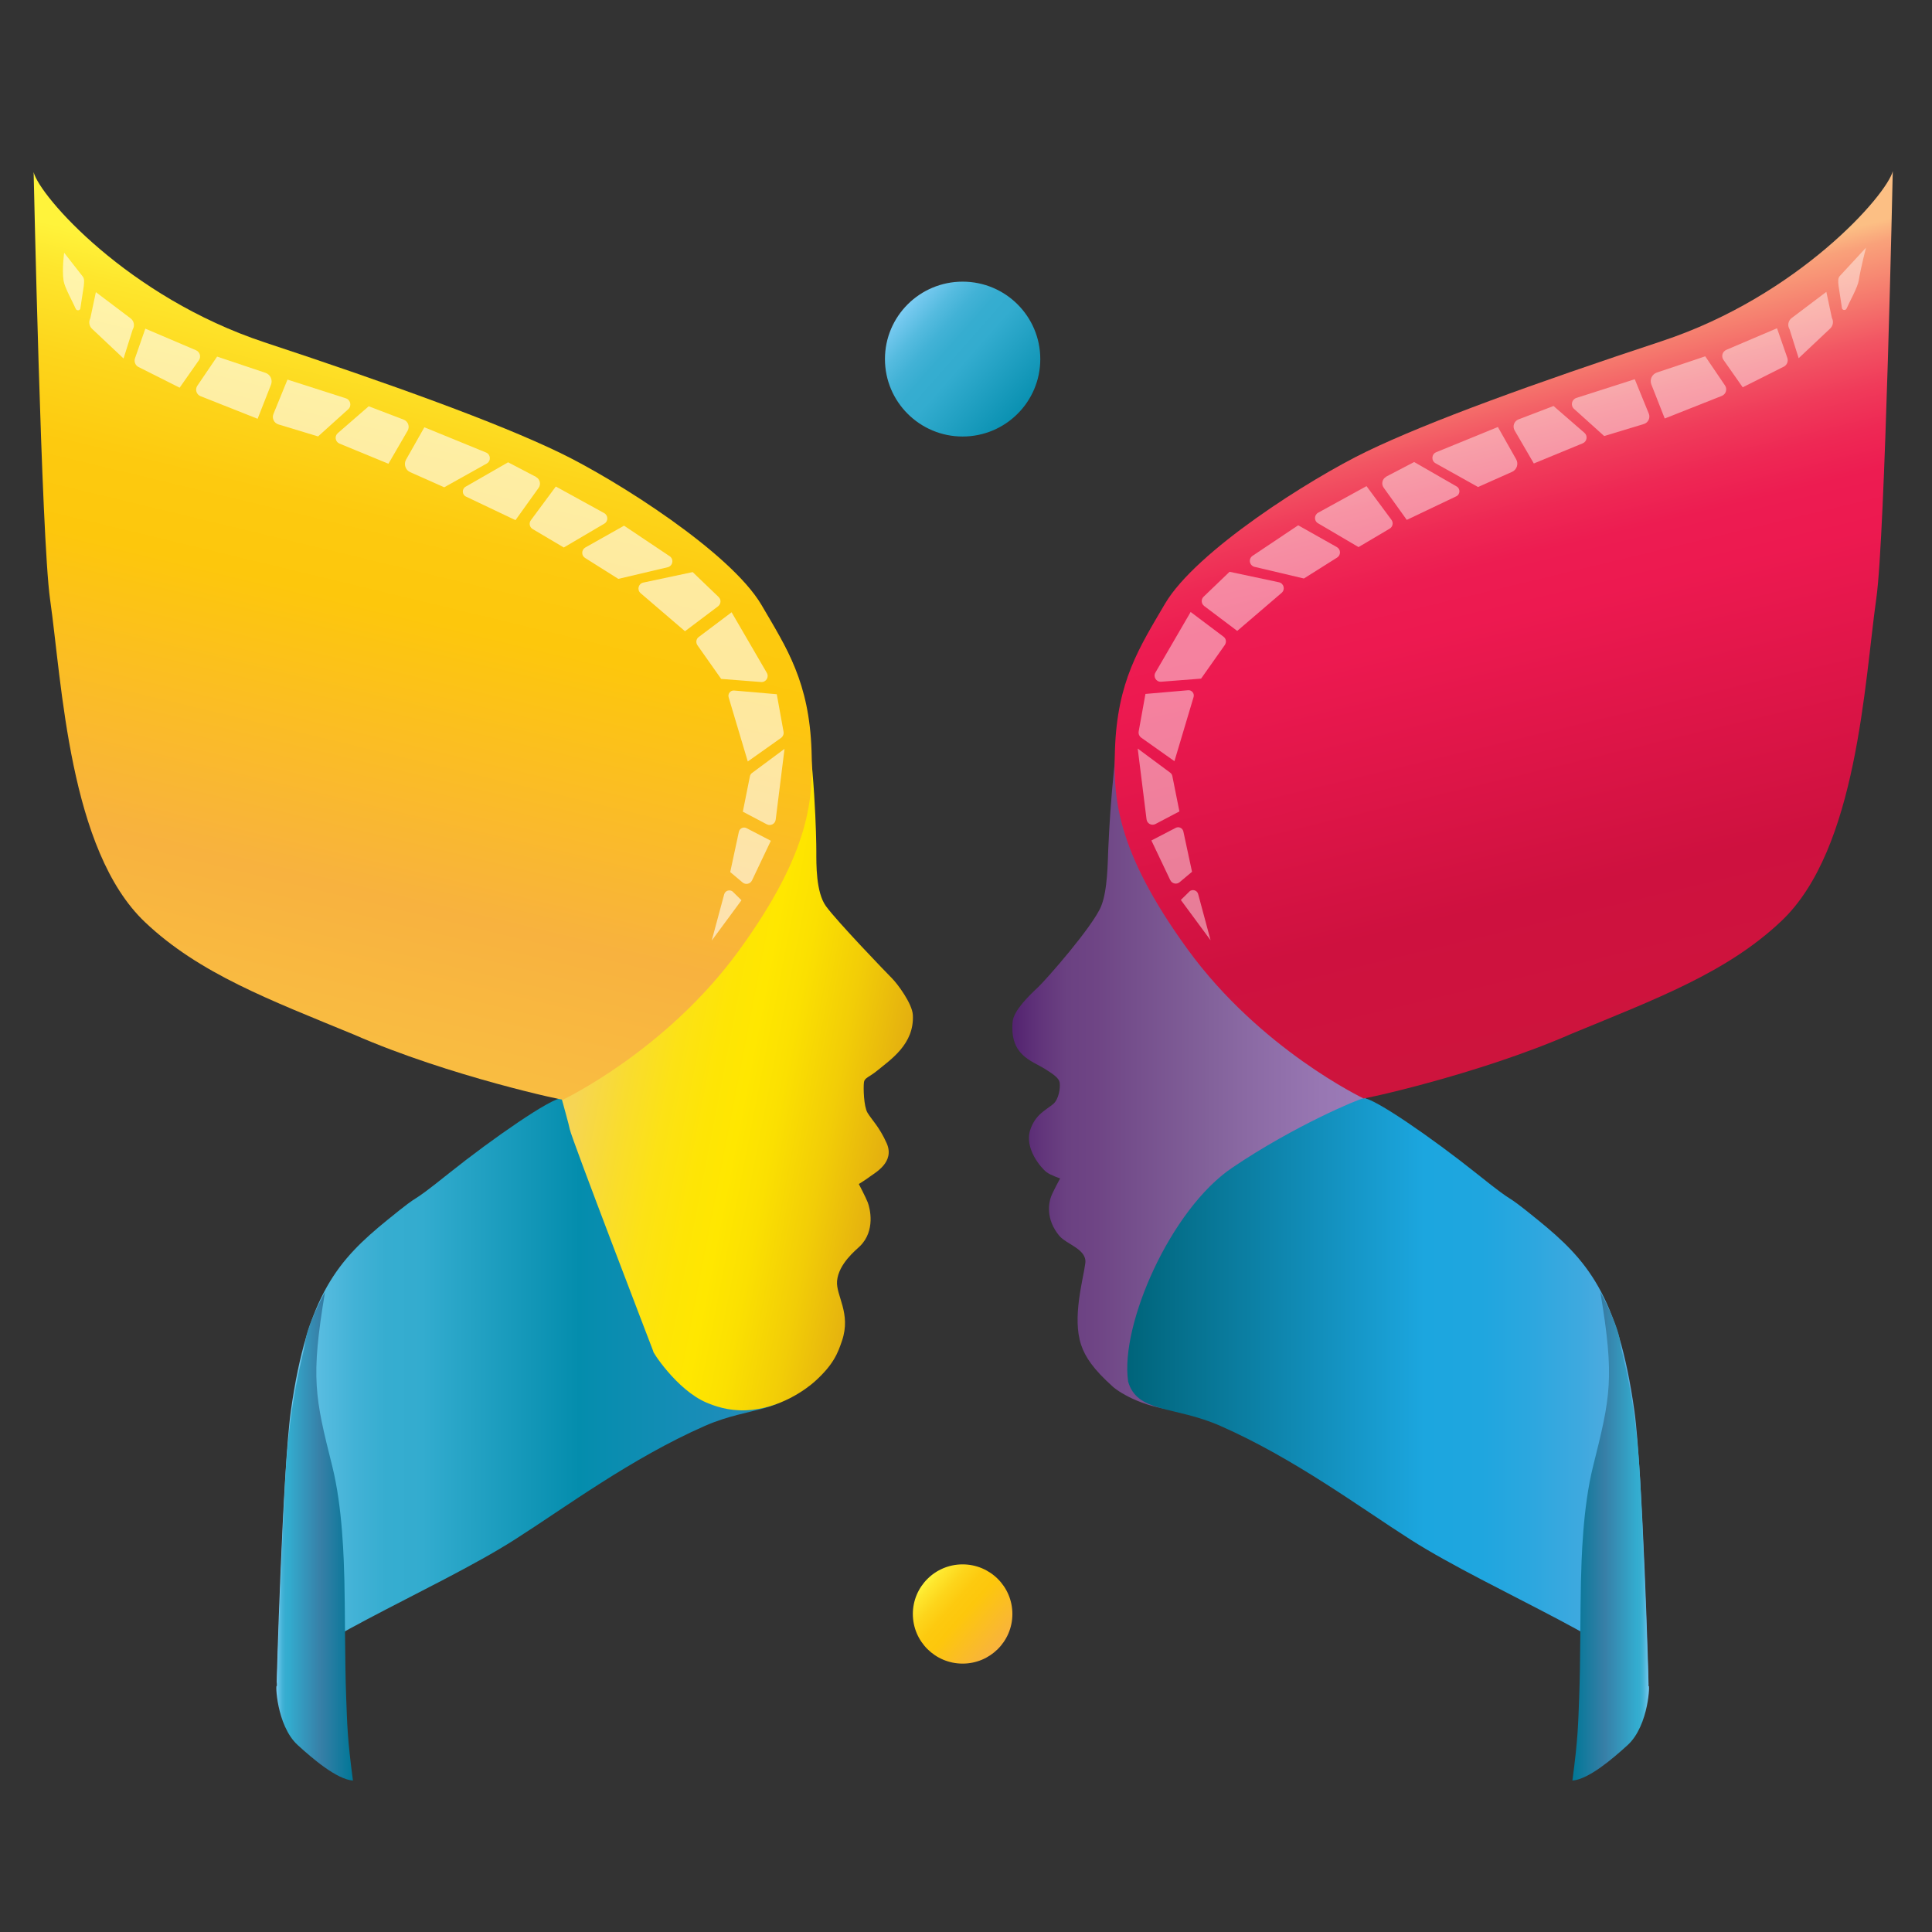 <svg xmlns="http://www.w3.org/2000/svg" xmlns:xlink="http://www.w3.org/1999/xlink" x="0px" y="0px" viewBox="0 0 1000 1000" style="enable-background:new 0 0 1000 1000;" xml:space="preserve"><rect x="0" y="0" width="1000" height="1000" fill="#333333" stroke="none"/><style type="text/css">	.st0{fill:url(#SVGID_1_);}	.st1{fill:url(#SVGID_2_);}	.st2{fill:url(#SVGID_3_);}	.st3{fill:url(#SVGID_4_);}	.st4{opacity:0.6;fill:#FFFFFF;enable-background:new    ;}	.st5{fill:url(#SVGID_5_);}	.st6{fill:url(#SVGID_6_);}	.st7{fill:url(#SVGID_7_);}	.st8{fill:url(#SVGID_8_);}	.st9{fill:url(#SVGID_9_);}	.st10{fill:url(#SVGID_10_);}	.st11{opacity:0.45;fill:#FFFFFF;enable-background:new    ;}</style><g id="Layer_12">			<linearGradient id="SVGID_1_" gradientUnits="userSpaceOnUse" x1="143.226" y1="270.568" x2="413.052" y2="270.568" gradientTransform="matrix(1 0 0 -1 0 990.875)">		<stop offset="0" style="stop-color:#7DCDF3"></stop>		<stop offset="0.03" style="stop-color:#6FC6EC"></stop>		<stop offset="0.09" style="stop-color:#55BBDF"></stop>		<stop offset="0.15" style="stop-color:#42B2D6"></stop>		<stop offset="0.21" style="stop-color:#36ADD0"></stop>		<stop offset="0.28" style="stop-color:#33ACCF"></stop>		<stop offset="0.58" style="stop-color:#048DAD"></stop>		<stop offset="0.89" style="stop-color:#1F8DBB"></stop>		<stop offset="1" style="stop-color:#058BB1"></stop>	</linearGradient>	<path class="st0" d="M412.67,714.85c-4.58,16.65-23.9,12.69-47.8,23.18c-38.39,16.91-72.1,42.09-98.56,58.94  c-41,26.14-121.1,58.49-123.06,75.15c-0.3,2.66,3.12-112.27,7.3-141.87c8.5-60.4,24.85-78.36,49.86-98.72  c21.33-17.36,7.65-4.77,31.95-24.23c22.59-18.06,53.38-39.33,58.36-38.83c2.16,0.2,35.62,14.05,67.97,35.92  c32.05,21.67,58.06,81.32,53.94,110.46H412.67z"></path></g><g id="Layer_1">			<linearGradient id="SVGID_2_" gradientUnits="userSpaceOnUse" x1="142.993" y1="195.666" x2="182.69" y2="195.666" gradientTransform="matrix(1 0 0 -1 0 990.875)">		<stop offset="0" style="stop-color:#7DCDF3"></stop>		<stop offset="0.01" style="stop-color:#6FC6EC"></stop>		<stop offset="0.05" style="stop-color:#55BBDF"></stop>		<stop offset="0.08" style="stop-color:#42B2D6"></stop>		<stop offset="0.12" style="stop-color:#36ADD0"></stop>		<stop offset="0.16" style="stop-color:#33ACCF"></stop>		<stop offset="0.58" style="stop-color:#377FA7"></stop>		<stop offset="1" style="stop-color:#007797"></stop>	</linearGradient>	<path class="st1" d="M168.2,668.89c-7.45,44.65-5.18,54.23,3.77,90c5.43,21.72,5.99,48.71,6.29,59.44  c0.35,13.24,0.25,42.94,0.91,59.9c0.55,14.85,0.65,21.87,3.52,43.39c-8.45-0.65-20.93-11.39-28.58-18.36  c-11.22-10.23-11.62-33.16-10.82-30.45c0,0,1.86-60.55,4.28-105.95c2.41-45.4,9.46-64.36,10.46-72.54  c1.11-9.08,10.16-25.53,10.16-25.53V668.89z"></path></g><g id="Layer_10">			<linearGradient id="SVGID_3_" gradientUnits="userSpaceOnUse" x1="266.353" y1="491.557" x2="536.225" y2="439.24" gradientTransform="matrix(1 0 0 -1 0 990.875)">		<stop offset="0" style="stop-color:#E2BE59"></stop>		<stop offset="0.03" style="stop-color:#E8C557"></stop>		<stop offset="0.09" style="stop-color:#F2D154"></stop>		<stop offset="0.16" style="stop-color:#F6D554"></stop>		<stop offset="0.25" style="stop-color:#F9DC2F"></stop>		<stop offset="0.33" style="stop-color:#FCE215"></stop>		<stop offset="0.41" style="stop-color:#FEE505"></stop>		<stop offset="0.47" style="stop-color:#FFE700"></stop>		<stop offset="0.54" style="stop-color:#FBE001"></stop>		<stop offset="0.64" style="stop-color:#F2CD07"></stop>		<stop offset="0.76" style="stop-color:#E3AE10"></stop>		<stop offset="0.9" style="stop-color:#CF831C"></stop>		<stop offset="1" style="stop-color:#BD5D28"></stop>	</linearGradient>	<path class="st2" d="M392.55,315.18c0,0,17.76,17.31,23.24,47.2c6.04,33.16,6.74,71.89,6.74,78.31c0,6.42-0.25,21.12,4.98,28.34  c5.84,8.03,31.3,34.46,34.16,37.32c2.87,2.86,10.52,13.14,10.82,19.01c0.81,15.05-11.52,23.08-18.31,28.69  c-4.13,3.41-6.69,3.81-6.99,6.02c-0.4,2.96-0.1,12.64,1.81,15.85c2.06,3.51,6.14,7.27,9.96,15.85c4.33,9.83-6.09,15.25-8.65,17.21  c-2.31,1.76-5.79,3.86-5.79,3.86s3.52,6.72,4.63,9.53c1.16,3.01,4.08,14.65-4.02,22.62c-2.16,2.11-11.07,9.13-11.87,18.06  c-0.65,7.58,7.4,16.65,2.57,30.9c-2.11,6.17-4.18,12.24-14.34,21.32c-4.08,3.61-17.81,14-35.42,14.7  c-9.31,0.35-16.25-2.26-20.33-3.96c-15.65-6.62-28.68-27.34-27.57-26.49c0,0-42.56-110.81-43.27-115.08  c-0.7-4.26-11.62-40.48-12.03-48.76c-0.25-5.77,49.96-120.75,54.99-129.27c5.03-8.53,34.72-70.13,39.9-75.75  c5.18-5.62,12.63-13.24,12.63-13.24l2.21-2.31"></path></g><g id="Layer_9">			<linearGradient id="SVGID_4_" gradientUnits="userSpaceOnUse" x1="238.945" y1="824.103" x2="111.46" y2="294.643" gradientTransform="matrix(1 0 0 -1 0 990.875)">		<stop offset="0" style="stop-color:#FFF33B"></stop>		<stop offset="0.04" style="stop-color:#FEE62D"></stop>		<stop offset="0.12" style="stop-color:#FDD51B"></stop>		<stop offset="0.2" style="stop-color:#FDCA0F"></stop>		<stop offset="0.28" style="stop-color:#FDC70C"></stop>		<stop offset="0.55" style="stop-color:#F8B23F"></stop>		<stop offset="0.78" style="stop-color:#FAC343"></stop>		<stop offset="1" style="stop-color:#F0823F"></stop>	</linearGradient>	<path class="st3" d="M17.41,89.09c3.02,12.39,48.85,64.71,119.49,88.09c66.11,21.87,120.55,41.54,152.85,57.14  c29.58,14.3,88.45,51.67,104.4,78.81c13.28,22.67,24.7,39.93,25.91,75.55c0.8,23.83,0.1,51.42-37.58,103.29  c-37.68,51.87-91.07,77.2-91.07,77.2c3.02,1.05-58.77-11.99-108.07-33.61C139.97,517.65,103.2,504,75.07,477.32  c-39.34-37.27-42.92-123.46-49.16-167.15C21.39,278.26,17.46,90.14,17.41,89.09z"></path></g><g id="Layer_8">	<path class="st4" d="M33.21,130.83l9.61,12.29c0.86,1.1,0.8,2.56,0.55,4.87l-1.81,11.84c-0.45,1.05-1.96,1-2.36,0  c-1.41-3.31-5.74-10.94-6.29-14.5C32,139.35,33.21,130.83,33.21,130.83z"></path>	<path class="st4" d="M49.66,151.24l17.81,13.44c1.91,1.35,2.42,3.91,1.21,5.87l-4.73,15l-16.4-15.45c-1.41-1.4-1.76-3.61-0.8-5.37  l2.87-13.49H49.66z"></path>	<path class="st4" d="M75.22,170.11l26.26,11.19c2.01,0.9,2.72,3.36,1.46,5.17l-9.96,14.2L71.5,189.87  c-1.51-0.9-2.21-2.76-1.61-4.46C71.9,179.64,75.22,170.11,75.22,170.11z"></path>	<path class="st4" d="M112.3,184.55l25.11,8.43c2.52,0.85,3.82,3.61,2.87,6.12l-6.94,17.66l-29.53-11.69  c-2.16-0.85-2.97-3.51-1.66-5.42l10.21-15.05L112.3,184.55z"></path>	<path class="st4" d="M148.83,196.49l30.19,9.68c2.47,0.8,3.12,3.96,1.21,5.67l-15.6,14.05l-20.53-6.22  c-2.26-0.7-3.47-3.16-2.57-5.37l7.24-17.76L148.83,196.49z"></path>	<path class="st4" d="M190.84,210.29l18.11,6.92c2.31,0.9,3.27,3.61,2.01,5.77l-9.91,17.06l-25.31-10.43  c-2.21-0.9-2.72-3.86-0.9-5.42l15.95-13.85L190.84,210.29z"></path>	<path class="st4" d="M219.67,221.17l31.9,13.04c2.46,1,2.67,4.42,0.35,5.72l-21.99,12.29l-17.61-7.83  c-2.47-1.1-3.47-4.11-2.16-6.47l9.46-16.7L219.67,221.17z"></path>	<path class="st4" d="M277.48,246.86l-14.49-7.57L241,251.92c-2.01,1.15-1.91,4.11,0.2,5.12l25.61,12.19l11.97-16.7  c1.36-1.91,0.7-4.51-1.31-5.62V246.86z"></path>	<path class="st4" d="M287.69,251.82l25.01,13.75c2.16,1.2,2.21,4.26,0.1,5.47l-20.98,12.34l-16.1-9.53  c-1.61-0.95-2.06-3.06-0.96-4.56L287.69,251.82z"></path>	<path class="st4" d="M323.01,272.09l23.6,15.8c2.31,1.55,1.66,5.07-1.06,5.72l-25.51,6.02l-17.21-10.84  c-2.01-1.25-1.96-4.21,0.15-5.42L323.01,272.09z"></path>	<path class="st4" d="M358.48,296.07l13.48,12.94c1.41,1.35,1.26,3.61-0.3,4.82l-17.11,12.89l-22.99-19.71  c-1.96-1.71-1.16-4.92,1.41-5.47l25.51-5.42V296.07z"></path>	<path class="st4" d="M378.66,316.89l18.26,31.4c1.26,2.21-0.45,4.92-2.97,4.72l-20.68-1.61L361,333.99  c-0.96-1.41-0.71-3.31,0.7-4.31l17.01-12.79H378.66z"></path>	<path class="st4" d="M402.05,359.28l3.52,19.51c0.2,1.2-0.3,2.41-1.31,3.16l-17.21,12.19l-9.91-33.21  c-0.55-1.86,0.96-3.71,2.87-3.51l22.04,1.91V359.28z"></path>	<path class="st4" d="M406.08,387.52l-4.58,36.72c-0.25,2.21-2.67,3.46-4.63,2.41l-12.38-6.52l3.67-18.36  c0.15-0.65,0.5-1.25,1.06-1.66l16.9-12.54L406.08,387.52z"></path>	<path class="st4" d="M398.99,435.18l-9.76,20.52c-0.91,1.86-3.32,2.41-4.88,1.05l-6.39-5.37l4.48-20.87  c0.4-1.76,2.37-2.71,3.98-1.86L398.99,435.18z"></path>	<path class="st4" d="M379.41,461.66l4.38,4.31l-15.4,20.87l6.44-23.93c0.55-2.06,3.12-2.71,4.63-1.25H379.41z"></path></g><g id="Layer_7">			<linearGradient id="SVGID_5_" gradientUnits="userSpaceOnUse" x1="478.959" y1="172.502" x2="550.17" y2="109.688" gradientTransform="matrix(1 0 0 -1 0 990.875)">		<stop offset="0" style="stop-color:#FFF33B"></stop>		<stop offset="0.04" style="stop-color:#FEE62D"></stop>		<stop offset="0.12" style="stop-color:#FDD51B"></stop>		<stop offset="0.2" style="stop-color:#FDCA0F"></stop>		<stop offset="0.28" style="stop-color:#FDC70C"></stop>		<stop offset="0.55" style="stop-color:#F8B23F"></stop>		<stop offset="0.78" style="stop-color:#FAC343"></stop>		<stop offset="1" style="stop-color:#F0823F"></stop>	</linearGradient>	<path class="st5" d="M498.25,861.08c14.23,0,25.76-11.5,25.76-25.68c0-14.18-11.53-25.68-25.76-25.68  c-14.23,0-25.76,11.5-25.76,25.68C472.49,849.58,484.03,861.08,498.25,861.08z"></path></g><g id="Layer_6">			<linearGradient id="SVGID_6_" gradientUnits="userSpaceOnUse" x1="468.144" y1="831.577" x2="579.351" y2="733.48" gradientTransform="matrix(1 0 0 -1 0 990.875)">		<stop offset="0" style="stop-color:#7DCDF3"></stop>		<stop offset="0.03" style="stop-color:#6FC6EC"></stop>		<stop offset="0.09" style="stop-color:#55BBDF"></stop>		<stop offset="0.15" style="stop-color:#42B2D6"></stop>		<stop offset="0.21" style="stop-color:#36ADD0"></stop>		<stop offset="0.28" style="stop-color:#33ACCF"></stop>		<stop offset="0.58" style="stop-color:#048DAD"></stop>		<stop offset="0.89" style="stop-color:#1F8DBB"></stop>		<stop offset="1" style="stop-color:#058BB1"></stop>	</linearGradient>	<path class="st6" d="M498.25,225.94c22.2,0,40.2-17.94,40.2-40.08c0-22.14-18-40.08-40.2-40.08c-22.2,0-40.2,17.95-40.2,40.08  C458.05,207.99,476.05,225.94,498.25,225.94z"></path></g><g id="Layer_4">			<linearGradient id="SVGID_7_" gradientUnits="userSpaceOnUse" x1="523.968" y1="468.22" x2="714.6" y2="468.22" gradientTransform="matrix(1 0 0 -1 0 990.875)">		<stop offset="0" style="stop-color:#532370"></stop>		<stop offset="0.08" style="stop-color:#62357B"></stop>		<stop offset="0.15" style="stop-color:#6B4182"></stop>		<stop offset="0.23" style="stop-color:#6F4585"></stop>		<stop offset="0.3" style="stop-color:#734C8A"></stop>		<stop offset="0.53" style="stop-color:#82619A"></stop>		<stop offset="0.63" style="stop-color:#8A69A3"></stop>		<stop offset="0.84" style="stop-color:#9877B3"></stop>		<stop offset="1" style="stop-color:#9D7DB9"></stop>	</linearGradient>	<path class="st7" d="M604.92,315.18c0.65,0-17.41,16.5-23.24,47.2c-6.19,32.71-7.75,70.68-8.05,77.25  c-0.3,6.57-0.3,21.12-3.67,29.4c-4.28,10.53-28.73,38.28-32.55,41.84c-4.28,4.01-12.78,12.09-13.28,17.96  c-1.56,17.51,9.76,20.07,16.95,24.58c4.58,2.86,7.09,4.77,7.4,6.97c0.4,2.96-0.5,8.63-3.32,11.04c-3.47,2.96-9.21,5.22-11.92,13.44  c-3.17,9.63,5.79,19.82,8.35,21.77c2.32,1.76,7.14,3.31,7.14,3.31s-3.62,6.57-4.68,9.38c-1.16,3.01-3.02,11.64,4.28,20.37  c3.72,4.41,14.34,6.92,13.43,14.1c-1.01,8.23-6.99,28.24-2.11,42.49c2.11,6.17,6.24,12.39,16.35,21.47  c4.07,3.61,17.81,11.69,35.42,12.34c9.31,0.35,16.25-2.26,20.33-3.96c15.65-6.62,28.68-27.34,27.57-26.49  c0,0,42.56-110.81,43.27-115.08c0.7-4.26,11.62-40.48,12.02-48.76c0.25-5.77-49.96-120.75-54.99-129.27  c-5.03-8.53-34.72-70.13-39.9-75.75c-5.18-5.62-12.63-13.24-12.63-13.24l-2.21-2.31"></path></g><g id="Layer_5">			<linearGradient id="SVGID_8_" gradientUnits="userSpaceOnUse" x1="853.28" y1="270.568" x2="583.454" y2="270.568" gradientTransform="matrix(1 0 0 -1 0 990.875)">		<stop offset="0" style="stop-color:#68AEE0"></stop>		<stop offset="0.04" style="stop-color:#58ACDF"></stop>		<stop offset="0.13" style="stop-color:#3EA9DF"></stop>		<stop offset="0.23" style="stop-color:#2BA7DF"></stop>		<stop offset="0.32" style="stop-color:#1FA6DF"></stop>		<stop offset="0.43" style="stop-color:#1CA6DF"></stop>		<stop offset="1" style="stop-color:#00647A"></stop>	</linearGradient>	<path class="st8" d="M583.84,714.85c4.58,16.65,23.9,12.69,47.8,23.18c38.39,16.91,72.1,42.09,98.56,58.94  c41,26.14,121.1,58.49,123.06,75.15c0.3,2.66-3.12-112.27-7.3-141.87c-8.5-60.4-24.85-78.36-49.86-98.72  c-21.33-17.36-7.65-4.77-31.95-24.23c-22.59-18.06-53.38-39.33-58.36-38.83c-2.16,0.2-35.62,14.05-67.97,35.92  c-32.05,21.67-58.06,81.32-53.93,110.46H583.84z"></path></g><g id="Layer_11">			<linearGradient id="SVGID_9_" gradientUnits="userSpaceOnUse" x1="853.524" y1="195.666" x2="813.866" y2="195.666" gradientTransform="matrix(1 0 0 -1 0 990.875)">		<stop offset="0" style="stop-color:#7DCDF3"></stop>		<stop offset="0.01" style="stop-color:#6FC6EC"></stop>		<stop offset="0.05" style="stop-color:#55BBDF"></stop>		<stop offset="0.08" style="stop-color:#42B2D6"></stop>		<stop offset="0.12" style="stop-color:#36ADD0"></stop>		<stop offset="0.16" style="stop-color:#33ACCF"></stop>		<stop offset="0.58" style="stop-color:#377FA7"></stop>		<stop offset="1" style="stop-color:#007797"></stop>	</linearGradient>	<path class="st9" d="M828.36,668.89c7.45,44.65,5.18,54.23-3.77,90c-5.43,21.72-5.99,48.71-6.29,59.44  c-0.35,13.24-0.25,42.94-0.91,59.9c-0.55,14.85-0.65,21.87-3.52,43.39c8.45-0.65,20.93-11.39,28.58-18.36  c11.22-10.23,11.62-33.16,10.82-30.45c0,0-1.86-60.55-4.28-105.95c-2.42-45.4-9.46-64.36-10.47-72.54  c-1.11-9.08-10.16-25.53-10.16-25.53V668.89z"></path></g><g id="Layer_3">			<linearGradient id="SVGID_10_" gradientUnits="userSpaceOnUse" x1="758.215" y1="824.755" x2="885.7" y2="295.295" gradientTransform="matrix(1 0 0 -1 0 990.875)">		<stop offset="0" style="stop-color:#FCBF84"></stop>		<stop offset="0.02" style="stop-color:#F9A17A"></stop>		<stop offset="0.07" style="stop-color:#F5786D"></stop>		<stop offset="0.11" style="stop-color:#F25563"></stop>		<stop offset="0.15" style="stop-color:#F03B5A"></stop>		<stop offset="0.19" style="stop-color:#EE2854"></stop>		<stop offset="0.23" style="stop-color:#ED1C51"></stop>		<stop offset="0.28" style="stop-color:#ED1950"></stop>		<stop offset="0.55" style="stop-color:#CE113F"></stop>		<stop offset="0.78" style="stop-color:#CD163B"></stop>		<stop offset="1" style="stop-color:#991A36"></stop>	</linearGradient>	<path class="st10" d="M979.75,88.44c-3.02,12.39-48.85,64.71-119.49,88.09c-66.11,21.87-120.55,41.54-152.85,57.14  c-29.58,14.3-88.45,51.67-104.4,78.81c-13.28,22.67-24.7,39.93-25.91,75.55c-0.81,23.83-0.1,51.42,37.58,103.29  c37.68,51.87,91.07,77.2,91.07,77.2c-3.02,1.05,58.77-11.99,108.07-33.61c43.37-17.91,80.15-31.55,108.27-58.24  c39.29-37.22,42.92-123.41,49.11-167.1c4.53-31.9,8.45-220.02,8.5-221.08L979.75,88.44z"></path></g><g id="Layer_2">	<g>		<path class="st11" d="M965.81,128.22l-13.64,14.75c-0.85,1.1-0.8,2.56-0.55,4.87l1.81,11.84c0.45,1.05,1.96,1,2.37,0   c1.41-3.31,5.74-10.94,6.29-14.5c0.91-5.97,3.72-16.91,3.72-16.91V128.22z"></path>		<path class="st11" d="M945.28,151.09l-17.81,13.44c-1.91,1.35-2.42,3.91-1.21,5.87l4.73,15l16.4-15.45   c1.41-1.4,1.76-3.61,0.8-5.37l-2.87-13.49H945.28z"></path>		<path class="st11" d="M919.78,169.9l-26.26,11.19c-2.01,0.9-2.72,3.36-1.46,5.17l9.96,14.2l21.48-10.79   c1.51-0.9,2.21-2.76,1.61-4.46C923.1,179.44,919.78,169.9,919.78,169.9z"></path>		<path class="st11" d="M882.7,184.4l-25.11,8.43c-2.52,0.85-3.82,3.61-2.87,6.12l6.94,17.66l29.53-11.69   c2.16-0.85,2.97-3.51,1.66-5.42l-10.21-15.05L882.7,184.4z"></path>		<path class="st11" d="M846.12,196.29l-30.19,9.68c-2.47,0.8-3.12,3.96-1.21,5.67l15.6,14.05l20.53-6.22   c2.26-0.7,3.47-3.16,2.57-5.37l-7.25-17.76L846.12,196.29z"></path>		<path class="st11" d="M804.11,210.14l-18.11,6.92c-2.32,0.9-3.27,3.61-2.01,5.77l9.91,17.06l25.31-10.43   c2.21-0.9,2.72-3.86,0.9-5.42l-15.95-13.85L804.11,210.14z"></path>		<path class="st11" d="M775.28,221.02l-31.9,13.04c-2.46,1-2.67,4.42-0.35,5.72l21.99,12.29l17.61-7.83   c2.47-1.1,3.47-4.11,2.16-6.47l-9.46-16.71L775.28,221.02z"></path>		<path class="st11" d="M717.47,246.71l14.49-7.57l21.99,12.64c2.01,1.15,1.91,4.11-0.2,5.12l-25.61,12.19l-11.97-16.7   c-1.36-1.91-0.7-4.51,1.31-5.62V246.71z"></path>		<path class="st11" d="M707.3,251.62l-25.01,13.74c-2.16,1.2-2.21,4.26-0.1,5.47l20.98,12.34l16.1-9.53   c1.61-0.95,2.06-3.06,0.96-4.56L707.3,251.62z"></path>		<path class="st11" d="M671.93,271.89l-23.6,15.8c-2.32,1.56-1.66,5.07,1.06,5.72l25.51,6.02l17.21-10.84   c2.01-1.25,1.96-4.21-0.15-5.42L671.93,271.89z"></path>		<path class="st11" d="M636.46,295.92l-13.48,12.94c-1.41,1.35-1.26,3.61,0.3,4.81l17.11,12.89l22.99-19.71   c1.96-1.71,1.16-4.92-1.41-5.47l-25.51-5.42V295.92z"></path>		<path class="st11" d="M616.29,316.74l-18.26,31.4c-1.26,2.21,0.45,4.92,2.97,4.72l20.68-1.61l12.28-17.41   c0.96-1.41,0.71-3.31-0.7-4.31l-17.01-12.79H616.29z"></path>		<path class="st11" d="M592.89,359.13l-3.52,19.51c-0.2,1.2,0.3,2.41,1.31,3.16l17.21,12.19l9.91-33.21   c0.55-1.86-0.96-3.71-2.87-3.51l-22.04,1.91V359.13z"></path>		<path class="st11" d="M588.87,387.37l4.58,36.72c0.25,2.21,2.67,3.46,4.63,2.41l12.38-6.52l-3.67-18.36   c-0.15-0.65-0.5-1.25-1.06-1.66l-16.9-12.54L588.87,387.37z"></path>		<path class="st11" d="M595.96,435.03l9.76,20.52c0.91,1.86,3.32,2.41,4.88,1.05l6.39-5.37l-4.48-20.87   c-0.4-1.76-2.37-2.71-3.97-1.86L595.96,435.03z"></path>		<path class="st11" d="M615.58,461.51l-4.38,4.31l15.4,20.87l-6.44-23.93c-0.55-2.06-3.12-2.71-4.63-1.25H615.58z"></path>	</g></g></svg>